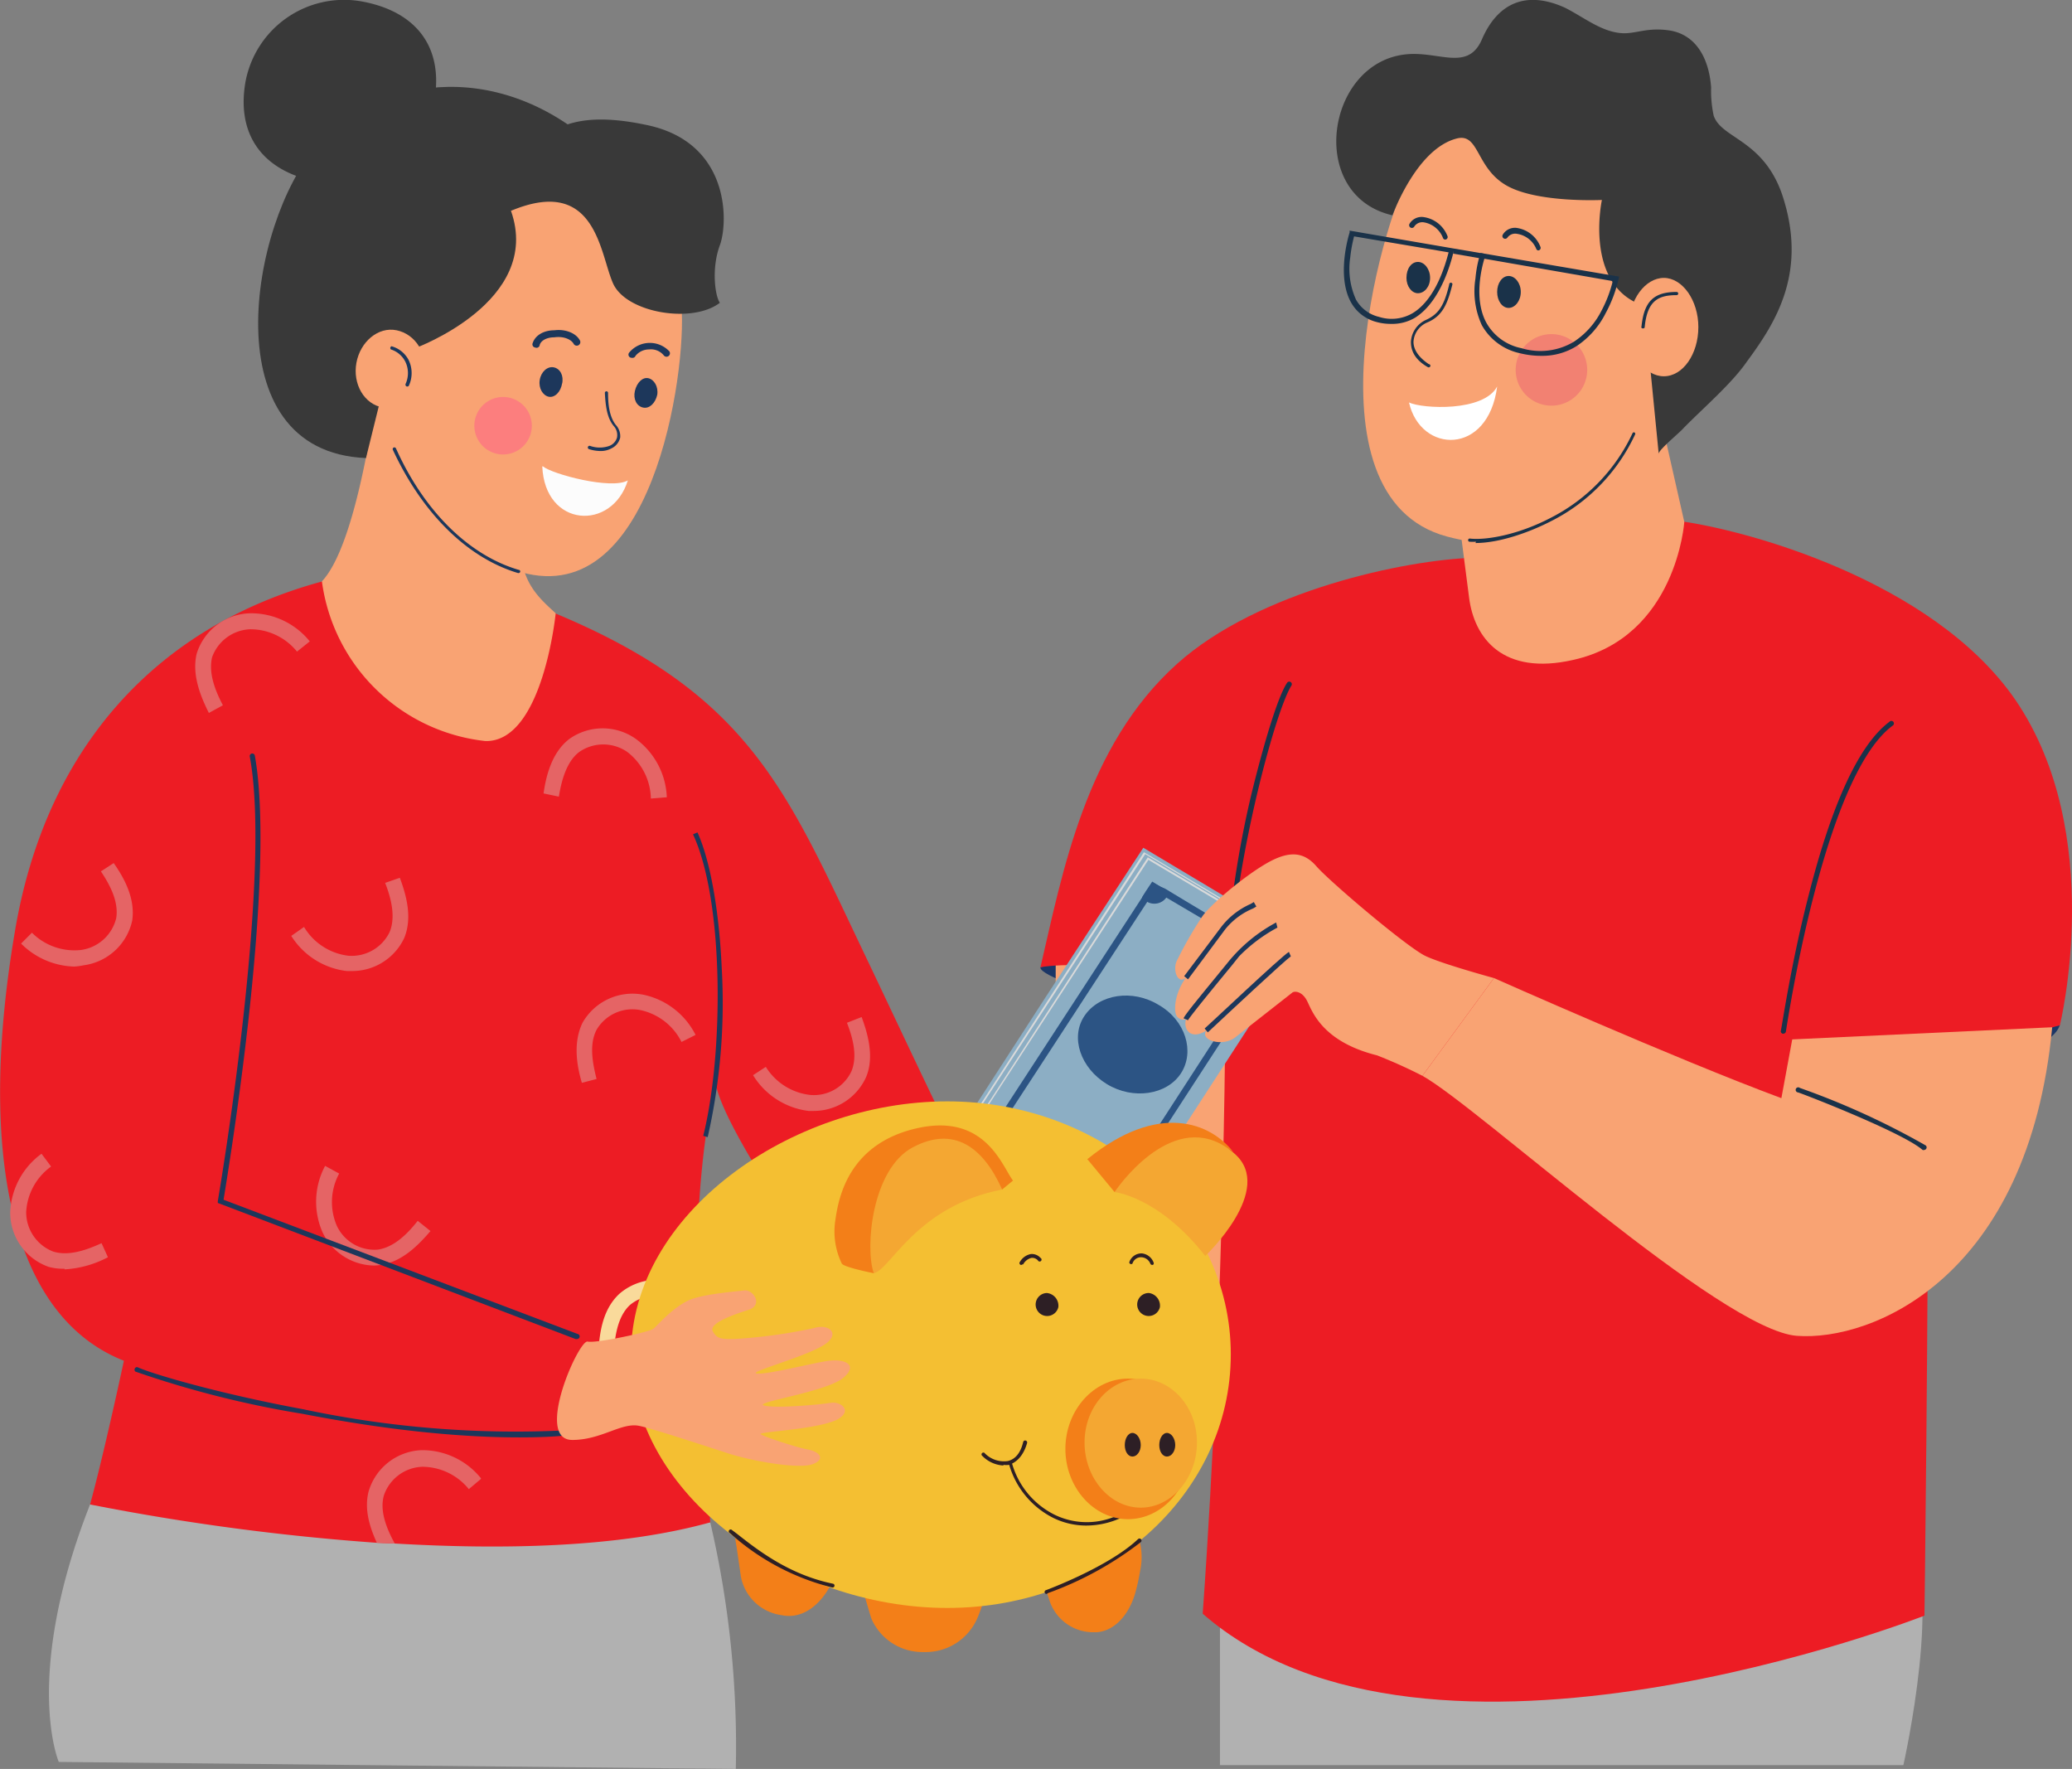 <svg xmlns="http://www.w3.org/2000/svg" width="324.4" height="276.9"><rect width="100%" height="100%" fill="#808080" stroke="none"/><defs><clipPath id="a"><path data-name="Rectangle 17030" fill="none" d="M0 0h324.4v276.9H0z"/></clipPath><clipPath id="b"><path data-name="Rectangle 17029" fill="none" d="M0 0h324.4v276.9H0z"/></clipPath><clipPath id="c"><path data-name="Rectangle 17027" fill="none" d="M0 0h51.6v57.5H0z"/></clipPath><clipPath id="d"><path data-name="Rectangle 17028" fill="none" d="M0 0h51.4v57.3H0z"/></clipPath></defs><g data-name="Group 26935"><g data-name="Group 23836"><g data-name="Group 20370"><g data-name="Group 20369" clip-path="url(#a)"><g data-name="Group 20368"><g data-name="Group 20367" clip-path="url(#b)"><path data-name="Path 46088" d="M111.2 238.3a154.5 154.5 0 0 1 4 38.6l-106-1.1s-5.7-13.3 4.9-40.3c10-25.7 97 2.8 97 2.8" fill="#b1b1b1"/><path data-name="Path 46089" d="M135.9 150.5c-12.5-26.1-18-41.6-49-54.5-8.5-3.6-36.4-5-36.4-5-25.9 7-43.4 26-48.2 55-5.8 34.4-.7 60 17.1 67-3.5 16.2-5.3 22.5-5.3 22.5a367.8 367.8 0 0 0 44.9 6l2.6.1c16.9 1 35.2.7 49.6-3.3-.3-4.7-1.2-17.9-1.8-31.2l-.2-4.2c-.5-13.7 1.5-30 3-32.6 2.4 9.5 25.2 41.8 31.3 44s32.8 4.5 27.5-1c-11.6-12-20.5-32.1-35.1-62.8" fill="#ed1c24"/><path data-name="Path 46090" d="M60 53.5S57 84 50.4 91A29 29 0 0 0 76 116c9 .2 11-20 11-20-3-2.8-8.3-6.9-3.3-17.8Z" fill="#f9a373"/><path data-name="Path 46091" d="m110.8 178-.7-.2c3.2-12.8 3.3-36.7-1.6-47.2l.7-.3c2 4.4 3.4 12.3 3.8 21.3a94.9 94.9 0 0 1-2.2 26.4" fill="#1d375b"/><path data-name="Path 46092" d="M3 10.2v-.3.3Z" fill="#e51717"/><path data-name="Path 46093" d="M55 152h-.7a11.9 11.9 0 0 1-8.7-5.5l2-1.4a9.4 9.4 0 0 0 6.9 4.5 6.6 6.6 0 0 0 6.5-3.7c1-2.4.2-5.4-.7-7.7l2.3-.8c1 2.7 2 6.2.7 9.4a9 9 0 0 1-8.2 5.2" fill="#e56465"/><path data-name="Path 46094" d="M127.4 173.9h-.8a11.9 11.9 0 0 1-8.7-5.6l2-1.3a9.4 9.4 0 0 0 7 4.4 6.5 6.5 0 0 0 6.4-3.7c1-2.4.2-5.3-.7-7.6l2.3-.9c1 2.7 2 6.3.7 9.4a9 9 0 0 1-8.2 5.3" fill="#e56465"/><path data-name="Path 46095" d="M91.1 169.5c-.8-2.7-1.4-6.3.1-9.4a9 9 0 0 1 9.5-4.4 11.9 11.9 0 0 1 8.2 6.3l-2.2 1.1a9.4 9.4 0 0 0-6.5-5 6.5 6.5 0 0 0-6.8 3.1c-1.2 2.3-.6 5.3 0 7.7Z" fill="#e56465"/><path data-name="Path 46096" d="M58.5 198.1a9.1 9.1 0 0 1-8-5.2 11.9 11.9 0 0 1 .4-10.4l2.2 1.2a9.4 9.4 0 0 0-.4 8.1 6.5 6.5 0 0 0 6.5 3.8c2.6-.4 4.7-2.6 6.2-4.5l2 1.6c-1.9 2.2-4.4 4.8-7.8 5.3a7.4 7.4 0 0 1-1 .1" fill="#e56465"/><path data-name="Path 46097" d="m75.3 231.5-1.9 1.6a9.4 9.4 0 0 0-7.3-3.5 6.6 6.6 0 0 0-6 4.5c-.7 2.5.5 5.3 1.7 7.5h-.2l-2.6-.1c-1.1-2.4-2-5.2-1.3-8A9 9 0 0 1 66 227a11.8 11.8 0 0 1 9.3 4.4" fill="#e56465"/><path data-name="Path 46098" d="M109.4 207.1a8.5 8.5 0 0 0-3.3-3.4 6.5 6.5 0 0 0-7.5.6c-1.9 1.8-2.3 4.8-2.5 7.2l-2.4-.1c.2-3 .7-6.5 3.3-8.9a9 9 0 0 1 10.3-1 10.2 10.2 0 0 1 2 1.4v4.2" fill="#f9da9b"/><path data-name="Path 46099" d="M32.7 111.6c-1.3-2.6-2.7-6-1.9-9.3a9 9 0 0 1 8.3-6.3 11.8 11.8 0 0 1 9.4 4.4l-2 1.6a9.4 9.4 0 0 0-7.3-3.5 6.6 6.6 0 0 0-6 4.4c-.6 2.6.6 5.4 1.7 7.5Z" fill="#e56465"/><path data-name="Path 46100" d="M11.6 151.3a12.2 12.2 0 0 1-8.3-3.6L5 146a9.4 9.4 0 0 0 7.7 2.7 6.6 6.6 0 0 0 5.5-5c.4-2.6-1-5.2-2.4-7.3l2-1.3c1.7 2.4 3.4 5.6 2.9 9a9 9 0 0 1-7.6 7 10 10 0 0 1-1.5.2" fill="#e56465"/><path data-name="Path 46101" d="M10.1 198.6a8.5 8.5 0 0 1-2.5-.3 9 9 0 0 1-6-8.6 11.9 11.9 0 0 1 4.9-9.1l1.5 2a9.4 9.4 0 0 0-3.9 7.1 6.6 6.6 0 0 0 4.2 6.2c2.5.8 5.4-.3 7.6-1.3l1 2.2a16.5 16.5 0 0 1-6.8 1.9" fill="#e56465"/><path data-name="Path 46102" d="M101.9 125a9.4 9.4 0 0 0-3.7-7.3 6.6 6.6 0 0 0-7.5 0c-2 1.5-2.8 4.5-3.2 7l-2.4-.5c.4-2.8 1.3-6.4 4-8.5a9 9 0 0 1 10.5 0 11.9 11.9 0 0 1 4.8 9.1Z" fill="#e56465"/><path data-name="Path 46103" d="M81.3 225c-7.9 0-19-.8-34-3.7a156 156 0 0 1-26.1-6.6.4.4 0 0 1 .3-.7c2.4 1.1 13 4.2 26 6.6a160 160 0 0 0 41 3.3.4.4 0 0 1 .1.8c-2 .2-4.4.3-7.3.3" fill="#1d375b"/><path data-name="Path 46104" d="M90.3 209.6a.4.4 0 0 1-.2 0l-56-21.3v-.3c.1-.5 8.6-50.5 5-69.6a.4.4 0 1 1 .8-.1c1 5.5 1.7 17.4-1.1 42.2a565.3 565.3 0 0 1-3.8 27.3l55.4 21a.4.4 0 0 1-.1.8" fill="#1d375b"/><path data-name="Path 46105" d="M88.1 27.7c-9.8-2.3-20.1-.6-28 12.8s2.6 44.8 22.4 49.3c20.7 4.7 25.3-34.6 24.1-42.6s-3.2-16-18.5-19.5" fill="#f9a373"/><path data-name="Path 46106" d="M88 60c-.2 1.4-1.2 2.3-2.1 2.1s-1.6-1.3-1.4-2.6 1.2-2.2 2.2-2 1.6 1.3 1.3 2.6" fill="#1d375b"/><path data-name="Path 46107" d="M102.9 61.8c-.3 1.3-1.2 2.2-2.2 2s-1.6-1.3-1.3-2.6 1.2-2.2 2.1-2 1.6 1.3 1.4 2.6" fill="#1d375b"/><path data-name="Path 46108" d="M83.8 54.4a.5.5 0 0 1-.4-.7c.4-1.2 1.7-2 3.4-2 1.5-.2 3.3.3 4 1.6a.5.5 0 1 1-1 .5c-.4-.7-1.6-1.2-3-1-1.2 0-2.1.5-2.3 1.2a.5.5 0 0 1-.7.4" fill="#1d375b"/><path data-name="Path 46109" d="M99 56a.5.5 0 0 1-.2 0 .5.5 0 0 1-.3-.8 4.2 4.2 0 0 1 6.3-.2.5.5 0 0 1-.9.6 2.6 2.6 0 0 0-2.3-.9 2.7 2.7 0 0 0-2.1 1 .5.5 0 0 1-.6.3" fill="#1d375b"/><path data-name="Path 46110" d="M83.2 67.4a4.5 4.5 0 1 1-3.7-5.2 4.5 4.5 0 0 1 3.7 5.2" fill="#fc7e7e"/><path data-name="Path 46111" d="M85 73c1.4 1.2 10.7 3.7 13.3 2.2-2.5 8-13 7.4-13.4-2.2" fill="#fcfcfc"/><path data-name="Path 46112" d="M57.3 71.7c-24.3-1-18.1-37-7.8-48.7s29.8-13.7 44.9 1 9.3 15.2 9.3 15.2S90.2 29 85.3 29 80 33 80 33C85 47.2 65 54.5 65 54.5l-5.7 9.1Z" fill="#393939"/><path data-name="Path 46113" d="M79.2 30c4.2-9.3 9.2-13.2 22.2-10.4s12.6 15.3 11.3 18.8-.8 7.8 0 9c-4.3 3.3-14.6 1.6-16.7-3s-2.6-17-16-11.4a4.5 4.5 0 0 1-.8-3" fill="#393939"/><path data-name="Path 46114" d="M68 15.8A15.7 15.7 0 0 1 50 28.5c-8.5-1.5-13-7-11.6-15.5A15.7 15.7 0 0 1 56.5.2c8.5 1.5 13 7 11.5 15.6" fill="#393939"/><path data-name="Path 46115" d="M66.4 58.6c-.6 3.4-3.4 5.7-6.4 5.2s-4.8-3.7-4.2-7 3.4-5.7 6.3-5.1 4.9 3.6 4.3 7" fill="#f9a373"/><path data-name="Path 46116" d="M63.8 60.5a.3.3 0 0 1-.1 0 .3.3 0 0 1-.2-.4 4.1 4.1 0 0 0 0-3.4 3.8 3.8 0 0 0-2.3-2 .3.3 0 0 1 .1-.5 4.3 4.3 0 0 1 2.7 2.2 4.7 4.7 0 0 1 0 4 .3.3 0 0 1-.2.1" fill="#1d375b"/><path data-name="Path 46117" d="M94.1 70.6a6 6 0 0 1-1.9-.3.2.2 0 0 1 .2-.5 4.5 4.5 0 0 0 3 0 2 2 0 0 0 1.2-1.3 2.1 2.1 0 0 0-.5-1.8c-1.1-1.3-1.3-3.3-1.4-5.2a.2.2 0 1 1 .5 0c0 1.8.2 3.7 1.2 5a2.6 2.6 0 0 1 .7 2 2.5 2.5 0 0 1-1.4 1.7 3.4 3.4 0 0 1-1.6.4" fill="#1d375b"/><path data-name="Path 46118" d="M81.2 89.7a.2.2 0 0 1-.1 0c-8-2.4-15-9.4-19.6-19.3a.2.2 0 1 1 .5-.2c4.4 9.8 11.4 16.7 19.2 19a.2.2 0 0 1 0 .5" fill="#1d375b"/><path data-name="Path 46119" d="M191 244v32.3h107s6.6-29.3.2-35.4c-18.9-18-107.2 3-107.2 3" fill="#b1b1b1"/><path data-name="Path 46120" d="M162.9 151.4c-.2.7 2.8 1.9 2.8 1.9l1.6-3.1Z" fill="#1b3666"/><path data-name="Path 46121" d="m165.3 142.8-.1 55.3 29.5 8-.9-68.4Z" fill="#f9a373"/><path data-name="Path 46122" d="M322.5 160.4c-.7 3.1-10 6.5-10 6.5l1.6-6.3 5.5-1.1Z" fill="#1b3666"/><path data-name="Path 46123" d="M262.5 81.5c10.4 1.3 40 9.2 53 28 14.4 21 7 51 7 51-7.9 1.8-6.5 7.7-20.6 5.4 0 42.4-.6 87-.6 87s-77.7 30.5-113-.3c3.6-50.2 3.6-100.2 3.6-100.2s-22-2.2-29-1c3.4-14.5 7-34.6 21.4-47.5C197 92.5 220 87.6 230.9 87.3c7.8-.3 31.5-5.8 31.5-5.8" fill="#ed1c24"/><path data-name="Path 46124" d="M321.3 160.8c-3.7 39.2-28.2 49.2-40 48.3s-49.8-35.8-58.6-40.7l11.2-15.3s28.3 12.6 45 18.8l1.7-9.2Z" fill="#f9a373"/><path data-name="Path 46125" d="M192.4 150.5a.4.4 0 0 0 .3-.3c.9-16.2 7-39 9.5-42.9a.4.4 0 1 0-.7-.4c-1.4 2.1-3.5 9-5.5 17.1a158.4 158.4 0 0 0-4 26.1.4.4 0 0 0 .3.4.4.4 0 0 0 .1 0" fill="#1a3249"/><path data-name="Path 46126" d="m202.6 146.8-28.4 43.7-23.7-14 13.2-20.4 15.3-23.4Z" fill="#8caec4"/><path data-name="Path 46127" d="M180.6 155.4c-4.1-2.5-9.3-1.7-11.5 1.7s-.7 8.3 3.4 10.7 9.4 1.7 11.6-1.7.7-8.2-3.5-10.7" fill="#2c5484"/><path data-name="Path 46128" d="m179.6 136.1-1.6 2.5-22.3 34.4-1.6 2.5.7.4.7.4.9.5.2.2 1 .5.7.5 12.7 7.5.5.3.8.5 1.2.7 1-1.4.3-.5.3-.5 5.9-9 15.8-24.3.2-.3.5-.8.4-.6.5-.8.3-.4.4-.6Zm-24.1 39 .7-1 .4-.7 21.8-33.6.4-.5 1.1-1.8 2 1.1.5.4 13.4 8 .8.4 1.1.6-.1.2-.3.5-.3.3-.5.8-.2.4v.1L185.3 167l-1.2 2-3.5 5.2-6.3 9.8-.5.8-.5.8-.2.2-1-.6-.8-.5-13-7.7-.5-.3-.5-.3-.5-.3-.7-.5h-.1Z" fill="#2c5484"/><path data-name="Path 46129" d="M174.5 184h-.1a2.3 2.3 0 0 0-3 .6 2 2 0 0 0-.4 1l2.6 1.5 1.6-2.5a2.3 2.3 0 0 0-.7-.6" fill="#2c5484"/><path data-name="Path 46130" d="M196.6 150v-.1a2.1 2.1 0 0 1-.8-3 2.1 2.1 0 0 1 .7-.7l2.6 1.6-1.6 2.4a2.4 2.4 0 0 1-1-.3" fill="#2c5484"/><path data-name="Path 46131" d="M156.6 173.3a2.1 2.1 0 0 1 .8 3 2.1 2.1 0 0 1-.8.7l-2.5-1.5 1.6-2.5a2.4 2.4 0 0 1 .9.3" fill="#2c5484"/><path data-name="Path 46132" d="M178.7 139.3a2.3 2.3 0 0 0 3.1-.6 2 2 0 0 0 .4-1l-2.6-1.5-1.6 2.4a2.3 2.3 0 0 0 .7.7" fill="#2c5484"/><g data-name="Group 20363" style="mix-blend-mode:multiply;isolation:isolate"><g data-name="Group 20362"><g data-name="Group 20361" clip-path="url(#c)" transform="translate(150.7 133.4)"><path data-name="Path 46133" d="M23.2 57.5 0 43.8 28.4 0l23.2 13.8Z" fill="#dadada"/></g></g></g><path data-name="Path 46134" d="m179.3 133.7-28.5 43.8 23.7 14 28.4-43.7Z" fill="#8caec4"/><path data-name="Path 46135" d="M180.9 156.4c-4.2-2.4-9.3-1.6-11.6 1.8s-.6 8.2 3.5 10.7 9.4 1.7 11.6-1.8.7-8.2-3.5-10.7" fill="#2c5484"/><path data-name="Path 46136" d="m179.9 137.2-1.3 2-.3.5-21.8 33.6-.5.7-1.2 1.9-.4.6.7.4 1.8 1.1 1 .6 13.4 8 .6.3 1.7 1 .3.2 1.4-2.2.1-.3 5.8-8.7 16.2-25 .4-.6 1.3-2.1.3-.4-.7-.4-2.8-1.7-14-8.3Zm-23 39.6-.4-.2-.7-.4.4-.6.4-.7.3-.5.3-.5 21.7-33.3.2-.3.5-.7.6-1 1.1.6.8.5.7.4 12.7 7.5.6.4.8.4.4.3.7.4-.3.4-.4.7-.5.7-.1.2-15.8 24.2-5.9 9.1-.3.6-.4.5-.8 1.2-1-.6-.9-.5-.6-.3-12.6-7.6-.7-.4Z" fill="#2c5484"/><path data-name="Path 46137" d="M174.7 185a2.3 2.3 0 0 0-3 .6h-.1a2 2 0 0 0-.3 1l2.6 1.5 1.5-2.5a2.3 2.3 0 0 0-.7-.6" fill="#2c5484"/><path data-name="Path 46138" d="M196.9 151v-.1a2.1 2.1 0 0 1-.8-3 2.1 2.1 0 0 1 .7-.6l2.6 1.5-1.6 2.5a2.4 2.4 0 0 1-1-.4" fill="#2c5484"/><path data-name="Path 46139" d="M156.8 174.4h.1a2.1 2.1 0 0 1 .8 3 2.1 2.1 0 0 1-.8.6l-2.5-1.5 1.5-2.5a2.4 2.4 0 0 1 1 .4" fill="#2c5484"/><path data-name="Path 46140" d="M179 140.3a2.3 2.3 0 0 0 3.1-.6 2 2 0 0 0 .4-1l-2.6-1.5-1.6 2.5a2.3 2.3 0 0 0 .7.6" fill="#2c5484"/><g data-name="Group 20366" style="mix-blend-mode:multiply;isolation:isolate"><g data-name="Group 20365"><g data-name="Group 20364" clip-path="url(#d)" transform="translate(151.4 134.2)"><path data-name="Path 46141" d="M23.1 57.3 0 43.6 28.3 0l23.1 13.7Z" fill="#dadada"/></g></g></g><path data-name="Path 46142" d="m179.8 134.6-28.5 43.7 23.7 14.1 28.4-43.8Z" fill="#8caec4"/><path data-name="Path 46143" d="M181.4 157.3c-4.1-2.5-9.3-1.7-11.6 1.7s-.6 8.2 3.5 10.7 9.4 1.7 11.6-1.7.7-8.3-3.5-10.7" fill="#2c5484"/><path data-name="Path 46144" d="m180.4 138-1 1.5-.5.8-.1.2-21.7 33.3-.3.5-.3.6-.4.6-.6.8-.4.6-.2.4 2.5 1.6 14.4 8.5 1.9 1.1.7.4 1.6-2.4 3.4-5.4 1.4-2 .6-1 16.9-26 1.6-2.5-.7-.4-.7-.5-1-.5-1-.7-.8-.4-13.3-8-.7-.3Zm-24 38.8.1-.2.4-.6.5-.8.2-.2v-.1l10.9-16.7 1.3-2 9.8-15 .3-.6.7-1.1.1-.1h.1l1 .6.8.5 12.9 7.6.4.3.7.4.4.3.7.4h.2l.6.4-.9 1.3-.3.5-16.2 25-5.7 8.8-.2.3-1.2 1.8-.4-.3-1.5-.8-.7-.5-13.2-7.8-.8-.5-1.1-.7Z" fill="#2c5484"/><path data-name="Path 46145" d="M175.3 185.8h-.1a2.3 2.3 0 0 0-3 .6h-.1a2 2 0 0 0-.3 1l2.6 1.5 1.6-2.4a2.3 2.3 0 0 0-.7-.7" fill="#2c5484"/><path data-name="Path 46146" d="M197.4 151.8a2.1 2.1 0 0 1-.8-3 2.1 2.1 0 0 1 .7-.7l2.6 1.5-1.6 2.5a2.4 2.4 0 0 1-1-.3" fill="#2c5484"/><path data-name="Path 46147" d="M157.4 175.2a2.1 2.1 0 0 1 .8 3 2.1 2.1 0 0 1-.8.7l-2.5-1.6 1.6-2.4a2.4 2.4 0 0 1 .9.3" fill="#2c5484"/><path data-name="Path 46148" d="M179.5 141.1a2.3 2.3 0 0 0 3.1-.6 2 2 0 0 0 .4-1l-2.6-1.4-1.6 2.4a2.3 2.3 0 0 0 .7.6" fill="#2c5484"/><path data-name="Path 46149" d="M222.9 149.5c-3.4-1.9-14.8-11.6-16.8-13.9s-4.3-2.5-7.9-.4-8.8 6.5-10 8.3a60.9 60.9 0 0 0-4 7c-.6 1.4.2 3.7 1.5 2.5-1.7 2.3-2 5-1.5 6a1.2 1.2 0 0 0 1.5.5c-.5 1.6.7 3.4 3.2 1.8-1.2 1.5 2.6 2.7 4.6 1l8.8-6.9c.3-.3 1.5-.3 2.3 1.2s2.2 6.4 11 8.6a79 79 0 0 1 7.1 3.2l11.2-15.3s-8.8-2.4-11-3.6" fill="#f9a373"/><path data-name="Path 46150" d="m186 153.3 5.8-7.8a11 11 0 0 1 4.4-3.3l.5-.3-.4-.7-.5.3a11.9 11.9 0 0 0-4.6 3.6l-5.8 7.7Z" fill="#1d375b"/><path data-name="Path 46151" d="M186 159.7c.3-.6 4.9-6.2 6.8-8.5l1.2-1.5a24.7 24.7 0 0 1 6-4.5l-.2-.8a24.7 24.7 0 0 0-7.6 6.3c-4 4.9-6.6 8-6.9 8.7Z" fill="#1d375b"/><path data-name="Path 46152" d="M189.1 161.6c3.3-3.1 12.1-11.3 13-11.9l-.3-.7c-1.2.7-12.7 11.6-13.2 12Z" fill="#1d375b"/><path data-name="Path 46153" d="m258.4 58.3 5.3 23.4s-1.2 18-17.4 21.6c-11 2.5-15.5-3.4-16.3-9.8l-1.6-12.4Z" fill="#f9a373"/><path data-name="Path 46154" d="M234.2 18.1c-4.7 1.7-9.1 3.3-13 8.4s-18 51.3 5.4 57.5c21.3 5.7 28.5-14.6 30.8-18.9s9-26.9-1.4-39.1-21.8-7.9-21.8-7.9" fill="#f9a373"/><path data-name="Path 46155" d="M259.7 71c0-.6 3.4-3.4 3.8-3.9 2.9-3 7.6-7 10-10.5 4.5-6.1 9.6-14 5.5-26.2-3-8.6-9.5-8.7-10.7-12.3a18.3 18.3 0 0 1-.4-4.4c-.3-4.2-2.1-8.1-6.3-8.9-3.6-.6-5.4.5-7.6.4-3.3-.2-6-2.5-9-4-6.2-2.8-10.6-.6-13 5-2.2 5-6.7 1.8-11.8 2.3-12.6 1.2-15.7 22.1-2.2 25.2.4-1 4-10.4 10-12 3.6-1 3 4.5 7.8 7.3s15 2.3 15 2.3-2.8 13 6.1 16.4l1.5 10.2 1.3 13.2" fill="#393939"/><path data-name="Path 46156" d="M223.7 57.5a.2.2 0 0 0 0-.5c-1.5-1-2.4-2.2-2.4-3.5a3.5 3.5 0 0 1 2.1-3c2.4-1 3.2-2.8 4-6a.2.2 0 0 0-.5 0c-.8 3.4-1.7 4.7-3.7 5.6a4 4 0 0 0-2.3 3.4c0 .9.2 2.6 2.7 4" fill="#1a3249"/><path data-name="Path 46157" d="M240.8 39.2a.4.4 0 0 0 .4-.5 4.7 4.7 0 0 0-3.6-3 2.2 2.2 0 0 0-2.3 1 .4.4 0 0 0 .7.5 1.5 1.5 0 0 1 1.5-.6 3.9 3.9 0 0 1 3 2.3.4.4 0 0 0 .3.3" fill="#1a3249"/><path data-name="Path 46158" d="M226.2 37.5a.4.4 0 0 0 .1 0 .4.4 0 0 0 .3-.6A4.7 4.7 0 0 0 223 34a2.2 2.2 0 0 0-2.3 1 .4.4 0 1 0 .7.5 1.5 1.5 0 0 1 1.5-.7 3.9 3.9 0 0 1 3 2.4.4.4 0 0 0 .3.3" fill="#1a3249"/><path data-name="Path 46159" d="M234.4 45.7c0 1.4.8 2.5 1.8 2.5s1.9-1.1 1.9-2.5-.9-2.5-1.9-2.5-1.8 1.1-1.8 2.5" fill="#1a3249"/><path data-name="Path 46160" d="M220.2 43.5c0 1.3.8 2.4 1.8 2.4s1.9-1 1.9-2.4S223 41 222 41s-1.8 1-1.8 2.5" fill="#1a3249"/><path data-name="Path 46161" d="M234.4 60.5c-2.1 4-11.7 3.5-13.8 2.5 1.8 8 12.4 8.4 13.8-2.5" fill="#fff"/><path data-name="Path 46162" d="M237.3 58a5.6 5.6 0 1 0 5.6-5.7 5.6 5.6 0 0 0-5.6 5.6" fill="#f28172"/><path data-name="Path 46163" d="M255 51.2c0 4.2 2.5 7.7 5.5 7.7s5.4-3.5 5.4-7.7-2.5-7.7-5.4-7.7-5.5 3.4-5.5 7.7" fill="#f9a373"/><path data-name="Path 46164" d="M257.3 51.4a.2.2 0 0 0 .2-.2c.4-4.2 2.2-5 5-5a.2.2 0 1 0 0-.5c-3.6 0-5.1 1.5-5.5 5.4a.2.2 0 0 0 .2.3" fill="#1a3249"/><path data-name="Path 46165" d="M238 55.3a9 9 0 0 1-6-4.4 12.7 12.7 0 0 1-1-7.3 18.6 18.6 0 0 1 .7-3.7l.1-.3 21.7 3.7-.1.4a20.7 20.7 0 0 1-2 5.3 13.4 13.4 0 0 1-4.6 5.2 10.1 10.1 0 0 1-5.4 1.5 13.7 13.7 0 0 1-3.4-.4m-5.6-14.8c-.4 1.3-1.7 6.3.3 10a8.1 8.1 0 0 0 5.5 4 10.2 10.2 0 0 0 8.2-1 12.6 12.6 0 0 0 4.3-4.8 20 20 0 0 0 1.8-4.7Z" fill="#1a3249"/><path data-name="Path 46166" d="M215.5 50.4a6.4 6.4 0 0 1-4-3.1c-2.3-4.2-.3-10.6-.2-10.9v-.3l16.3 2.8v.4c-.3 1.3-1.9 7.8-6 10.4a7 7 0 0 1-3.8 1 8.5 8.5 0 0 1-2.3-.3M212 37a22 22 0 0 0-.6 3.3 11.7 11.7 0 0 0 .9 6.6 5.6 5.6 0 0 0 3.6 2.7 6.5 6.5 0 0 0 5.3-.6c3.6-2.2 5.1-7.6 5.6-9.5Z" fill="#1a3249"/><path data-name="Path 46167" d="M231 85c3.8 0 8.5-1.7 11.8-3.4A28.7 28.7 0 0 0 256 68a.2.2 0 1 0-.4-.2 28.3 28.3 0 0 1-12.9 13.3c-5 2.6-10 3.5-12.6 3.2a.2.2 0 1 0 0 .5 11 11 0 0 0 1 0" fill="#1a3249"/><path data-name="Path 46168" d="M301.3 180a.4.4 0 0 0 .2-.7 121 121 0 0 0-19.7-9 .4.4 0 1 0-.3.7c.2 0 16.3 6.2 19.5 9a.4.4 0 0 0 .3 0" fill="#1a3249"/><path data-name="Path 46169" d="M279 161.8a.4.4 0 0 0 .2 0 .4.4 0 0 0 .4-.3c.1-.4 5.8-39.8 16.7-47.9a.4.4 0 1 0-.5-.6c-4.7 3.5-9 12.7-12.7 27.4-2.8 10.9-4.2 20.9-4.3 21a.4.4 0 0 0 .3.4" fill="#1a3249"/><path data-name="Path 46170" d="m232.1 40.5.2-.8-4.7-.8-.1.8Z" fill="#1a3249"/><path data-name="Path 46171" d="m135 248.6 1.4 4.7a8.7 8.7 0 0 0 8.1 5.3h.6a8.8 8.8 0 0 0 8-5.5 27.4 27.4 0 0 0 1.2-3.6 8.3 8.3 0 0 0-7.9-11.2h-3.3c-5.8 0-10.2 4.8-8.1 10.3" fill="#f37f18"/><path data-name="Path 46172" d="m162.8 245.9 1.5 4.6a7.2 7.2 0 0 0 6.8 5h.6c2.8-.2 5-2.7 6-6a32 32 0 0 0 .8-3.6c1.2-5.5-2.4-11-7-10.8l-2.7.2c-4.7.3-8 5.2-6 10.6" fill="#f37f18"/><path data-name="Path 46173" d="m115.3 242 .7 4.8a7.5 7.5 0 0 0 6.2 6l.6.1c3 .4 5.6-1.7 7.2-4.7a31 31 0 0 0 1.5-3.5c2.2-5.2-.5-11.3-5.4-11.8l-2.8-.3c-5-.6-9.2 3.7-8 9.4" fill="#f37f18"/><path data-name="Path 46174" d="M192.7 212c0 22-19.8 39.7-44.4 39.7S98.8 234 98.8 212s25-39.6 49.5-39.6 44.4 17.7 44.4 39.6" fill="#f4bf32"/><path data-name="Path 46175" d="M165.7 204.6a1.8 1.8 0 1 1-1.8-2.2 2 2 0 0 1 1.8 2.2" fill="#2d1f25"/><path data-name="Path 46176" d="M181.6 204.6a1.8 1.8 0 1 1-1.7-2.2 2 2 0 0 1 1.7 2.2" fill="#2d1f25"/><path data-name="Path 46177" d="M170 238.8a11.7 11.7 0 0 1-5.1-1.2 13.5 13.5 0 0 1-7-8.7.3.3 0 0 1 .5 0 12.9 12.9 0 0 0 6.7 8.2 11.5 11.5 0 0 0 10.1 0 .3.3 0 1 1 .3.5 13.1 13.1 0 0 1-5.5 1.2" fill="#2d1f25"/><path data-name="Path 46178" d="M186.4 226.8c0 6-4.4 11-9.8 11s-9.8-5-9.8-11 4.4-11 9.8-11 9.8 4.9 9.8 11" fill="#f37f18"/><path data-name="Path 46179" d="M187.4 225.8c0 5.6-4 10.2-8.8 10.2s-8.8-4.6-8.8-10.2 4-10 8.8-10 8.8 4.4 8.8 10" fill="#f4a732"/><path data-name="Path 46180" d="M178.6 226.2c0 1-.6 1.8-1.3 1.8s-1.2-.8-1.2-1.8.5-1.9 1.2-1.9 1.3.9 1.3 1.9" fill="#2d1f25"/><path data-name="Path 46181" d="M184 226.2c0 1-.6 1.8-1.3 1.8s-1.2-.8-1.2-1.8.5-1.9 1.2-1.9 1.3.9 1.3 1.9" fill="#2d1f25"/><path data-name="Path 46182" d="M157.1 229.4a5 5 0 0 1-3.4-1.6.3.3 0 0 1 .4-.4 4.2 4.2 0 0 0 3.7 1.3c1.2-.3 2-1.3 2.4-3a.3.3 0 1 1 .6.2c-.7 2.4-2 3.1-2.8 3.4a3.4 3.4 0 0 1-.9 0" fill="#2d1f25"/><path data-name="Path 46183" d="M160 198a.3.3 0 0 1-.3-.5 2.5 2.5 0 0 1 1.7-1.2 1.8 1.8 0 0 1 1.5.6.3.3 0 1 1-.4.4 1.2 1.2 0 0 0-1-.4 2 2 0 0 0-1.3 1 .3.3 0 0 1-.3 0" fill="#2d1f25"/><path data-name="Path 46184" d="M180.4 198a.3.3 0 0 1-.3-.2 1.6 1.6 0 0 0-1.4-1 1.4 1.4 0 0 0-1.4 1 .3.3 0 0 1-.5-.2 2 2 0 0 1 2-1.4 2.2 2.2 0 0 1 1.8 1.4.3.3 0 0 1-.1.4.3.3 0 0 1-.1 0" fill="#2d1f25"/><path data-name="Path 46185" d="m170.2 181.4 4.3 5.2s16-10 18.8-6c-3.7-5-12-8.1-23 .8" fill="#f37f18"/><path data-name="Path 46186" d="M130.3 248.5a37.5 37.5 0 0 1-16-8.5.3.3 0 1 1 .3-.5l.8.6c3.3 2.6 8.2 6.4 15 7.8a.3.3 0 0 1-.1.6" fill="#2d1f25"/><path data-name="Path 46187" d="M163.9 249.5a.3.3 0 0 1-.1-.6c1.6-.6 10.2-4 14.4-8a.3.3 0 0 1 .4.5 53 53 0 0 1-14.6 8 .3.3 0 0 1-.1.1" fill="#2d1f25"/><path data-name="Path 46188" d="M174.5 186.6c1.4-2.1 10.2-13.6 18.8-6 6.4 5.6-4.6 16-4.6 16-7.3-9.3-14.2-10-14.2-10" fill="#f4a732"/><path data-name="Path 46189" d="M158.6 184.8c-1.7-2.2-4.3-10.6-15-8.2s-12.3 10.8-12.8 14.3a11.5 11.5 0 0 0 1 6.9c.4.6 5 1.5 5 1.5l11.1-13.4 9 .3Z" fill="#f37f18"/><path data-name="Path 46190" d="M136.8 199.3c-1.4-4-.3-16.3 6.1-19.7s11-.1 14 6.6c-13.5 2.6-17.5 12.6-20.1 13.1" fill="#f4a732"/><path data-name="Path 46191" d="M89.6 225.4c4.6 0 7.7-2.8 10.5-2.2 2 .4 10.2 3.1 13.9 4.3s11 2.5 13.2 1.7 1-2-.7-2.3-6.9-2-7.4-2.4 8.8-.7 12-2.3c2.5-1.4.5-2.9-1.1-2.6-2 .3-8.7.9-10.4.4s9.7-2.1 12.4-4.3c2.4-2 .4-3-2.2-2.7-2.4.3-9.6 2.2-11.3 2s9.2-3 11.2-5c1.6-1.5-.1-2.8-2.3-2.1a82.7 82.7 0 0 1-12.4 1.7c-1.8 0-2.7.1-3.4-1.2s3.5-2.7 5.7-3.4c2.2-.8.6-3.2-.8-3-1.6.2-7 .6-9 1.7-2.5 1.3-4.6 3.8-5.2 4.3s-8.9 2.3-10.3 2-8.4 15.4-2.4 15.4" fill="#f9a373"/></g></g></g></g></g></g></svg>